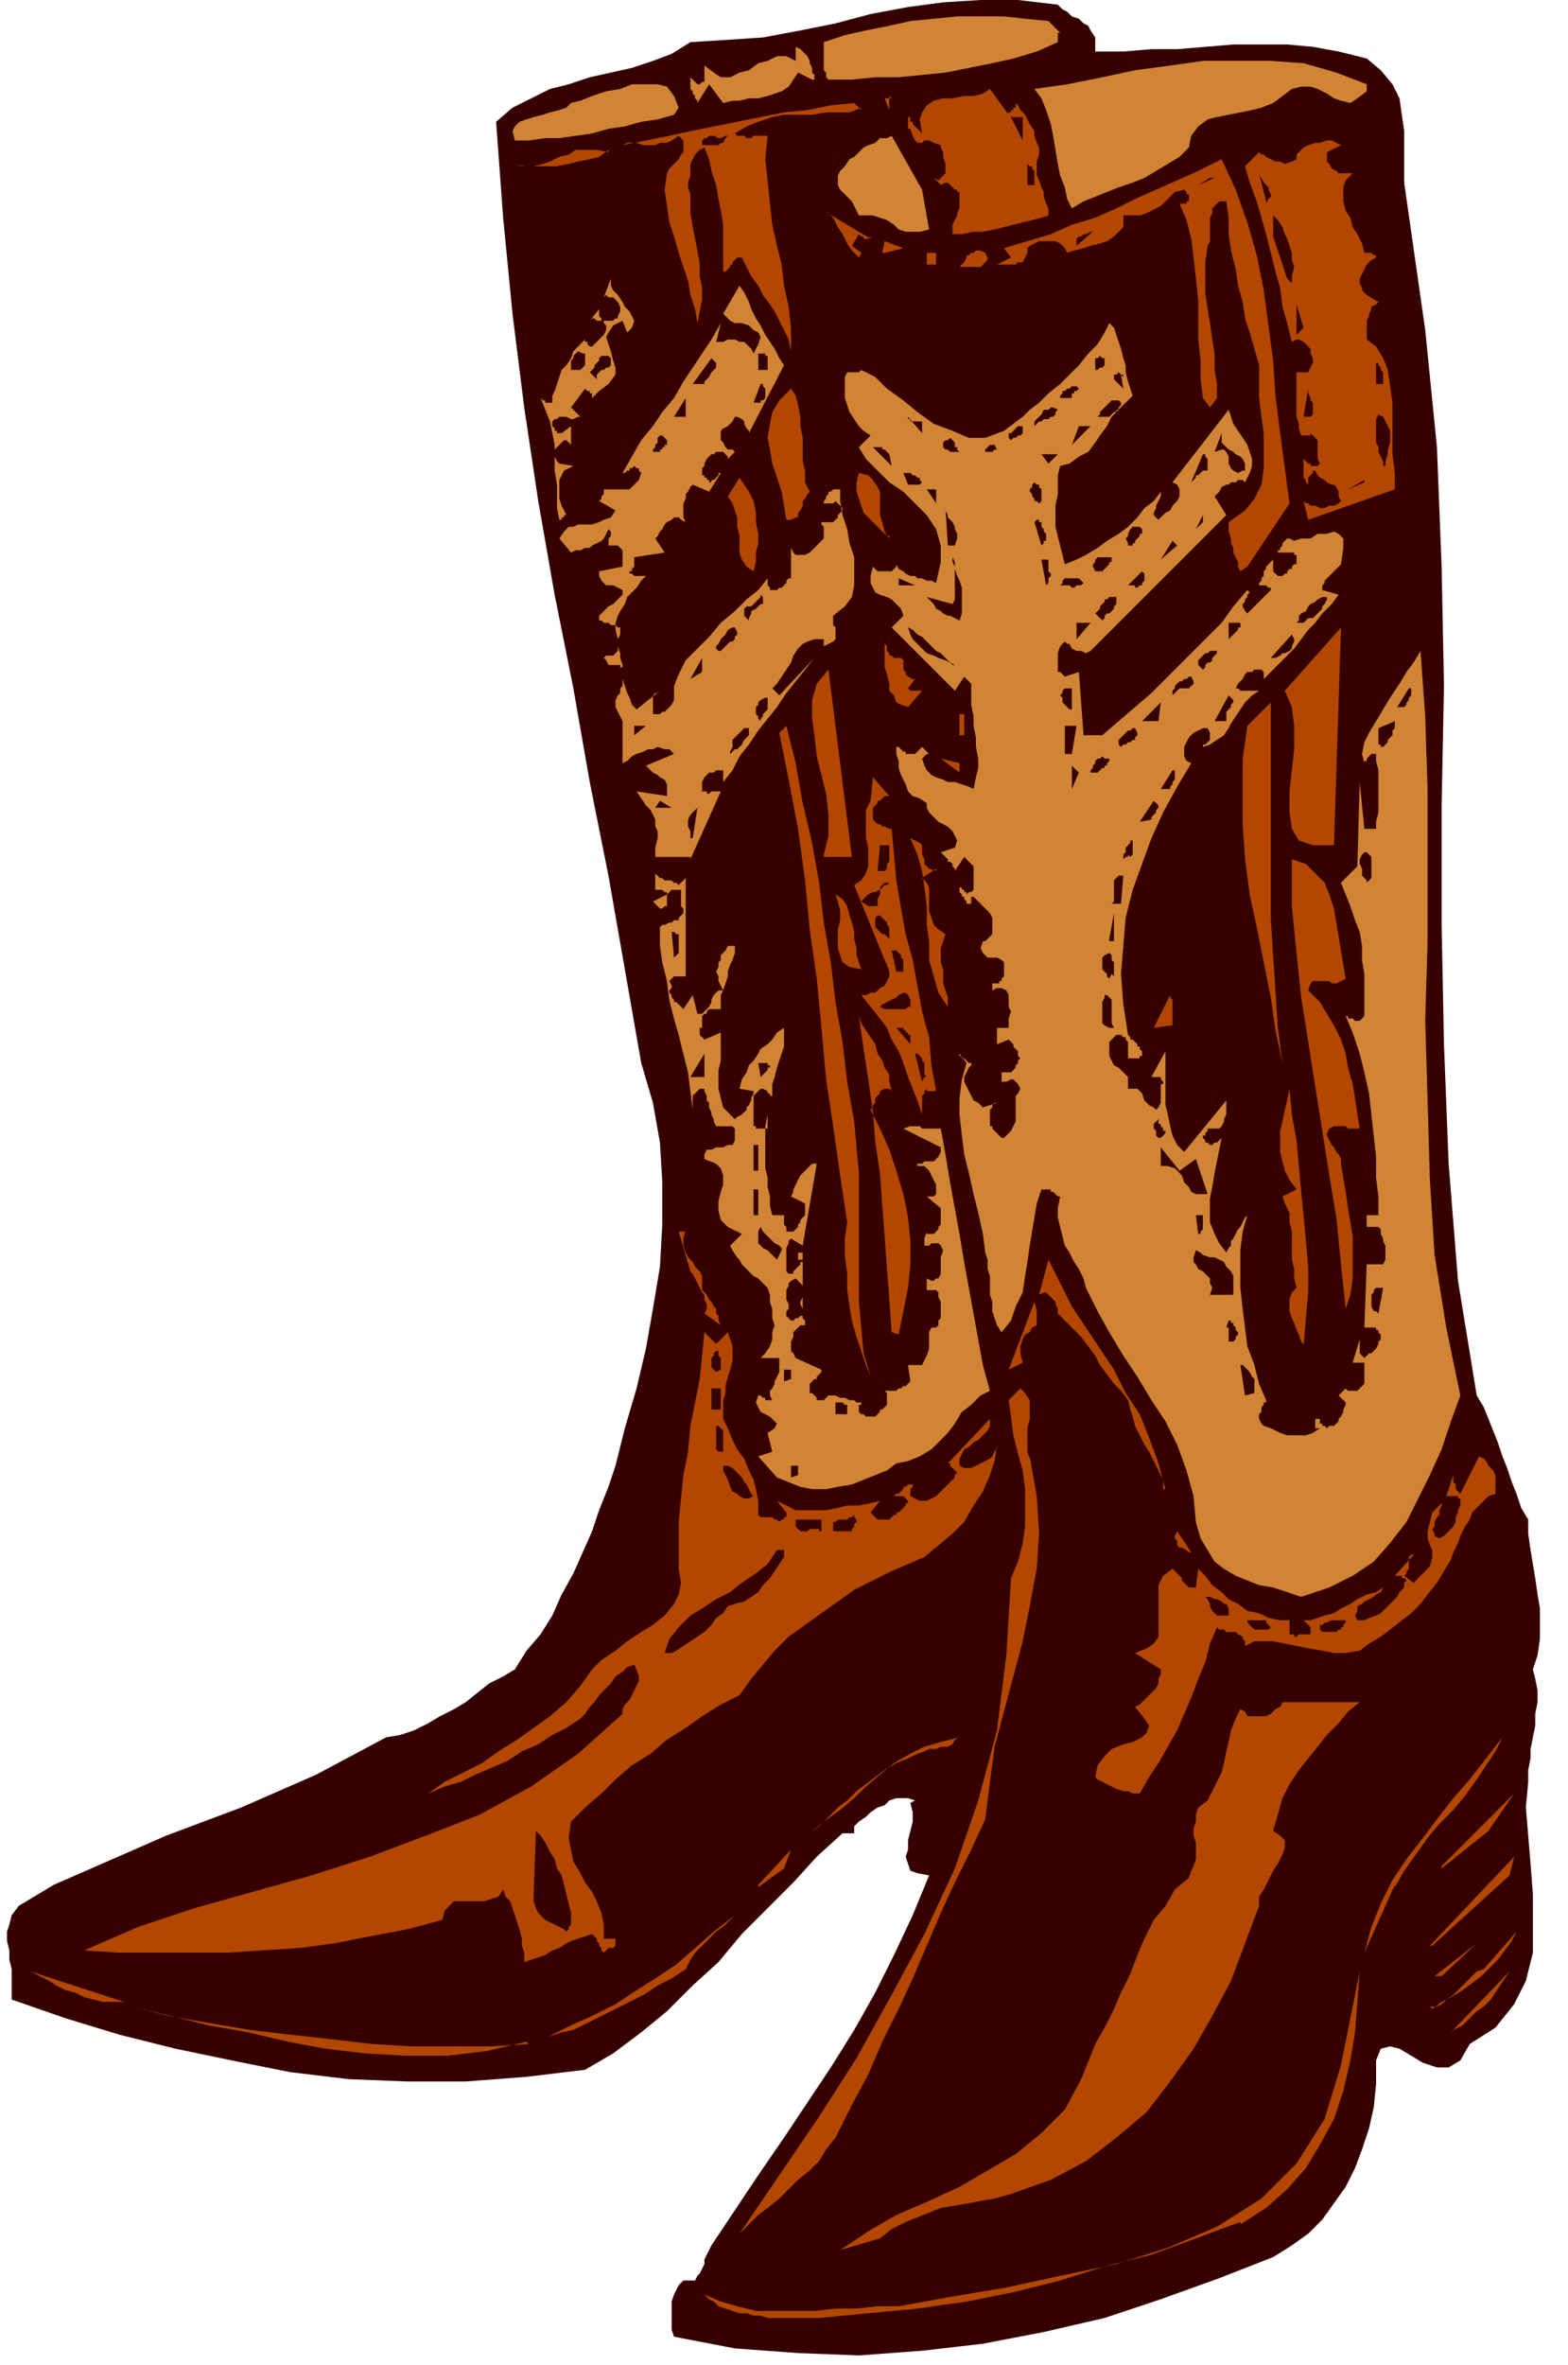 <svg xmlns="http://www.w3.org/2000/svg" width="89.333" height="134.667" fill-rule="evenodd" stroke-linecap="round" preserveAspectRatio="none" viewBox="0 0 670 1010"><style>.pen1{stroke:none}.brush2{fill:#360000}.brush3{fill:#d18434}.brush4{fill:#b34700}</style><path fill-rule="nonzero" d="M467 22h13l12-1h11l12-1 12-1h23l11 1 11 2 12 3 6 5 5 6 3 6 1 7 1 7v22l1 7 1 7 7 49 5 50 2 51 1 51-1 51v51l1 51 2 51 4 50 8 49 3 5 2 5 2 5 2 5 2 6 2 5 2 6 2 5 2 6 3 5v6l1 7 1 6 1 6 1 7 1 6v13l-1 7-2 6 1 4 1 5v5l-1 5v5l-1 5-1 5v4l-1 5v5l-1 11 1 12 1 12 1 13v25l-3 12-5 10-8 10-11 7-4 7-5 3h-5l-6-2-5-3-5-3-4-1-4 1-2 5v10l-1 10-2 9-3 9-3 8-4 8-5 7-5 7-6 6-7 5-8 5-23 9-25 9-24 8-26 6-26 5-26 3-27 2-26-1-27-2-26-5-1-3v-12l1-3 1-2 1-2 2-2h5l1-2 1-1 1-2 1-2v-2l1-2 1-2 1-2 10-15 10-15 11-16 10-15 10-15 10-16 9-16 8-16 8-17 7-17-5-1-3-1-1-3-1-3 1-3v-4l1-4 1-4v-4l-1-4 2-1-3-1h-5l-3 1-2 2-3 1-3 2-2 2-3 2-2 2v3h-5l-11 10-10 11-11 11-11 11-10 12-11 10-11 11-11 9-12 9-12 7-25 3-26 2h-25l-25-1-25-3-25-5-24-5-24-6-23-7-23-8v-13l-1-4v-4l-1-4v-4l1-3 1-4 3-4 15-9 16-7 16-7 16-7 16-6 16-6 16-7 16-7 15-8 15-8 6-1 6-2 6-3 5-3 6-3 5-3 5-4 5-4 6-3 5-3 5-8 6-7 5-8 4-9 5-9 4-9 4-9 3-9 4-10 3-9 4-16 5-17 4-17 3-17 3-18 1-18v-18l-1-17-3-17-5-17-7-40-7-40-8-40-7-40-8-40-7-40-6-40-5-40-4-41-3-41 7-6 8-4 8-4 8-2 9-3 9-2 9-2 9-3 8-3 8-5 16-1 15-1 16-3 15-3 15-4 16-3 15-2 16-1h16l17 2 2 2 2 1 2 2 3 1 2 2 2 1 1 2 2 3v6z" class="pen1 brush2"/><path fill-rule="nonzero" d="M452 14v4l-9 4-10 3-9 2-10 2-10 2-10 1-10 1h-10l-10 1h-10l-1-1v-2l-1-1V18l9-3 9-2 10-2 9-2 10-1 10-1h20l9 1 10 1 5 5zM347 34l-6-3-2 3-2 3-3 2-3 1-3 1-4 1h-4l-4 1h-3l-4 1-6-8-5 8v-1l-1-1v-1l-1-1v-1l-1-1v-5l3 3h1l1-1h1v-7l4 3 3 2h4l4-2 4-1 4-3 4-1 4-2h4l4 2v-6l2 1 1 1 1 1 1 1 1 2v1l1 2v2l1 1v2zm237 5-4 3-3 2-4-1-3-1-3-2-4-2-3-1h-4l-4 1-4 3-4 3-5 2-4 1-5 1-5 1-5 1-4 1-4 3-3 4-1 5-4 4-5 3-5 3-5 3-5 2-6 2-5 2-5 2-5 2-5 3-2-4-1-5-2-5-1-5-1-6-1-6-1-5-2-6-2-5-3-4 14-2 15-3 14-3 15-2 14-2h29l14 1 14 4 13 5v3zm-294 7-2 3-7 2-7 1-7 2-7 1-7 2-7 1-7 1h-6l-7 1h-6l-1-4 1-2 2-2 3-1 3-1 4-1 3-1 4-1 3-1 2-2 4-1 5-2 6-2 6-1 5-2h11l4 1 3 4 2 5z" class="pen1 brush3"/><path fill-rule="nonzero" d="m430 49 1-1h1v-1h1v-1h1v-2l1 1 1 2 2 2 1 2 1 2 2 3v2l1 3 1 2v3l-1 3v6l1 2 1 3 1 2v2l1 3 1 2v3l-3 1-4 1-4 1-4 1-4 1-4 1-5 1h-4l-5 1h-4v-4l1-2 1-2v-1l1-2v-7h-1v-1h-1l-1-1-1-1-1-1h-1l-2 1-3-3 2 1 1-1 1-1 1-1v-4l-1-3v-2l-1-2v-1l-3-1-2-1h-2l-1 1h-2l-1-1-1-2-1-3h-1v-5h1v2h1v1l1 1 1 1 1 1 1 1-1-6 1-3 2-3 3-2 4-1h4l5-1h4l4-1 3-2 8 11zm-50-8v6l-2-5h3zm-12 5-5 2h-10l-6 1h-12l-5 1-6 2-5 2-5 3 1 1h3l1 1h2l1-1h6l-1 10 1 9 1 10 1 9 2 9 2 8 1 9 2 9 1 9v10l-1-5-2-4-2-4-2-4-2-3-3-4-2-4-3-4-2-4-2-4h-2l-1 1-1 1v1h-1v1l-1 1-1 1h-1V96l-1-6-1-5-1-6-2-6-1-5-2-5-2 1-2 2-1 2-1 2v5l-1 3v2l1 3v8l1 6 1 5 1 5 1 6v5l1 5v5l-1 5-1 5-1-6-2-6-1-6-2-6-2-6-2-7-2-6-1-7-1-7 1-7 1-2 1-1 2-2 1-1 1-2 1-1v-5l-2-2-3 2-2 1h-3l-2 1h-5l-3-1h-4l-2 1 10-2 10-2 9-2 10-2 10-2 10-2 10-2 10-1 10-2 10-1 3 3z" class="pen1 brush4"/><path fill-rule="nonzero" d="m437 60-5-10h5v10zm-126-2-1 1-1 2h-1l-1 1h-7v-2l1-1h1l1-1h2l2 1h1l2-1h1z" class="pen1 brush2"/><path fill-rule="nonzero" d="m394 81 3 17-4 1h-6l-3-1-2-2-3-2-3-1-3-1h-6l-1-2-1-2-1-2-2-2-1-1-2-2-1-2v-4l1-2 2-2 2-3 2-1 2-2 2-2 2-1 3-1 2-2h3l2-1 13 23z" class="pen1 brush3"/><path fill-rule="nonzero" d="M567 64v5l1 1 1 2 2 1 1 1h6l-3 3-1 3v6l1 4 2 3 1 4 2 3 2 4 1 4h3l1 1h1v1l-2 1-1 1-1 1-1 2-1 2-1 2v2l1 2v1l2 2 5 3-1 1-2 1v1l-1 2v1l-1 2v8l4 3 3 5 2 5 1 7 1 7v22l1 8v7l-37 13-2-8 1 1h1l1 1h2l2 1h2l2-1h2l2-1 1-1-1-2v-2l-1-2-1-1h-1l-2-1-1-1-2-1-1-1-1-2h-1v1l-1 1-1 1v3l-1-1v-1l-1-1v-8l1 1 1 1h1v1h3l1-1-1-2v-8l-1-1-1-1-1-1v1h-4l-1-3v-2l-1-3v-19h5l1-2 1-2v-2l-1-2v-2l-2-2-1-1-2-1h-1l-2 1-2-8-2-7-1-8-2-7-2-8-2-8-2-7-2-7-3-8-2-7 6-6 1 1h1l1 1 2 1 2 1h2l2 1 3-1 2-1v-2l1-1 2-2 2-1 3-1h2l3-1h2l2 1 2 1-6 3zm-307 0-4 3-4 1-5 1-4 1-5 1h-15l-3-1 4 1h4l4-1 3-1 4-2 4-1 3-2h9l5 1zm262 4 6 13 5 14 4 14 3 15 2 15 2 15 1 15 2 16 2 15 2 15-2 3-2 3-2 3-2 3-2 3-2 3-2 3-2 3-2 3-3 2-1-2v-2l-1-2-1-2v-2l-1-2v-2l-1-3v-4l7-5 4-5 3-6 1-7v-15l-1-7-1-8v-14l-2-7-2-7-2-6-1-7-2-7-1-7-2-8-1-7v-7l-1-7h-3l-1 1-2 2v2l-1 2v10l-1 2-1 7v13l1 7 1 6 1 7 1 6v7l1 6v6l-3 4-3-4-1-8v-8l-1-9v-17l-1-9-1-9-1-8-2-8-3-7h3v-1h1v-3h-1v-1l-1-1-4 1-2 2-2 2-2 2-2 1-2 1-2 1-3 1h-7v5l-2 2-2 2-3 2-3 1-4 1-3 1-4 1-3 1-1-2-1-1-1-1-2-1h-7l-2 1-2 1-1 1v2l-1 2-1 2h-2l-1 1h-8l-2 1 8-4-3-4 10-3 10-3 9-4 10-3 9-4 8-4 9-4 9-4 9-4 10-5z" class="pen1 brush4"/><path fill-rule="nonzero" d="M442 79h-3v-9l1 1h1v1l1 1v6zm99 7-3-12v1l1 1 1 2 1 1 1 1v1l1 2v1l-1 1-1 2zm-29-7 5-3h2l-7 3z" class="pen1 brush2"/><path fill-rule="nonzero" d="m372 101-1 1h-2v-1h-1l-1-1-3 5 4 3-1 2-2-2-1-1-2-3-1-2-1-2-2-3-1-2-1-2-2-2-2-1 20 12z" class="pen1 brush4"/><path fill-rule="nonzero" d="m552 121-2-2-1-3-1-3-1-3-1-3-1-3-1-3v-9l2 2 2 3 1 3 1 2 1 3 1 3v3l1 3-1 4v3zm-92-16v-3l1-1h1l1-1h1l2-1h1l1-1-8 7z" class="pen1 brush2"/><path fill-rule="nonzero" d="m377 108 1-5 8 3-8 2zm23 5h-4v-5h4v5zm21-5 1 2v1l-1 1-1 1-1 1h-9l1-1 1-1 1-2v-1h1l1-1h1l1-1h2l2 1z" class="pen1 brush4"/><path fill-rule="nonzero" d="m268 142-2-5-4 2-2 3-1 2 1 3 1 3 1 4 1 3v3l-3 4-4 3-3 3v-2h-1v-1h-1l-1-1-6 8 4 4h-1l-2 1h-1l-2-1h-3l-1 1h-1l-1 1v2l1 1v1h1v1h2l4-3v8l-2-2h-1l-1 1-1 1-1 1-1 1v3l1 2 1 1 6 1-2 1-2 1-1 2-1 2v8l1 3 1 2 1 2h-1v1h-1v1h-1l-1-5v-10l-1-6v-11l-1-5-1-5-2-5-2-5 1 1h1v1h3v-3l1-2 1-3 1-3 1-3 2-2 2-3 1-3 3-3 2-2v1h1v1l1 1h1l1-1 1-1 1-1 1-1 1-1 1-2v-2l-1-1v-1h-3l-1-1h-1l-1 1 4-5v3l1 1v1h5l1-1h1v-1l1-2v-2l-1-2-1-1-1-1h-2l-1-1-1 1 3-8v3l1 2 2 2 2 3 1 2 2 2 1 2 1 2-1 3-2 2zm67 14-15 29v-1l-1-1-1-2v-1l-1-1-2-1h-1l-1 2-2 2-2 1-1 1v4l1 1 1 2 1 1h2l1 1-3 3v-1l-1-1-1-1h-3l-1 1h-1l-1 1-1 1-1 2v1l-1 1v3h1v1h1v1h1v1h1v-1h1l1-1 1-1v-1h1l-5 8-7-3-1 1-1 2-1 1v2l-1 2v6l1 2-2-1-1-1h-2l-1 1-2 1-1 1-1 2-1 1-1 2-1 1 4 6-13 2v4l-1 1v1h-1v1h1l1 1h5l-2 2-2 3-2 2-2 2-1 3-2 3-1 2-1 3v3l1 4 1-2v-3h-1l-1-1h-2l-1-1h-2l-1-1h-1v-2l1-1 2-2 1-1 2-1 1-1 1-1 1-1 1-1v-2l-2-1-2-1h-3l-1-1-1-1-1-2v-2l10-2v-7l-1-1-1-1h-4v-3l1-1v-2l-1-1-1 2-1 2-1 1-2 1-2 1-1 1h-2l-2 1h-2l-2 1-5-6 2-3 2-2h2l2-1h6l3-1 2-1 3-1 2-3-7-4 1-1v-1l1-1v-2h11l1-1 1-1 2-2 1-3-1-1v-1h-1l-1-1-1 1h-1v1h-1l-1 1h-1l4-7 4-7 5-6 4-6 5-6 4-7 4-6 4-6 4-6 4-7-2 8h3l2-1h3l2 1h2l1 1 2 2 1 2 2-4 1-3-1-2-2-1-2-2-3-1h-3l-2-1-2-2-1-1 7-12 2 3 2 4 1 3 2 4 2 3 2 4 2 3 2 3 2 4 2 3z" class="pen1 brush3"/><path fill-rule="nonzero" d="M554 143v-13l3 10-3 3z" class="pen1 brush2"/><path fill-rule="nonzero" d="m484 169-3 3-3 3-3 3-2 4-3 4-2 3-3 4-4 2-4 3-4 1-1 4v8l-1 5v9l1 4 1 4 1 4 1 4 5-2 4-2 5-3 4-3 5-3 4-3 4-4 3-4 4-3 3-4v-1 3l-1 2-1 2v1l-1 2v1l2 2 1-1 2-2 2-1 1-2 2-2 1-2v-3l-1-2-2-1 24-31 1 3 1 3 2 3 2 3 2 3 1 3 1 3v3l-1 3-2 4-1-1h-2l-1 1h-2l-1 1h-1l-2 1-1 2-1 1-1 1 5 8-58 58-2 1-2-1h-2l-2-1-1-2h-1l-1-1-1 1-1 1-1 3v8h1l1 1 1 1 6-2 2 27h8l7-6 7-6 7-6 6-6 6-6 6-6 6-6 6-6 5-7 6-7 1 1-1 1v1l-1 1v1l-1 1v1l1 2 1 1 10-10v-1h-1l-1-1h-3v-1l1-1v-1l1-1v-2l1-1v-1l1-1 1-1 1-1v5l1 1 1 1h2l1-1h1v-1l1-1h1v-1l1-1h1v-4h-1v-1h-7v-1h1v-1l1-1v-1l1-1 1-1h1l2 1 3-1h4l3-2h4l3-1 2 1 2 2v4l-1 7-1 1-1 1-1 1-1 1-1 1-1 1-1 1v1l-1 1v2l7 2-3 4-4 4-3 4-3 3-3 4-3 4-3 3-3 3-4 4-3 3v-3l-1-1h-3l-1 1h-2l-1 1-1 2-1 1-1 1-1 2h1l1 1h8l-3 2-3 3-2 3-2 3-2 3-1 2-2 3-3 2-3 2-3 1v-1h1l1-1 1-1v-3l-1-2h-2l-2 1-2 1-2 2-1 2-1 2v4l1 2 2 1-6 10-6 11-5 11-4 11-4 11-3 12-1 12-1 12 1 13 2 13 1 1v1h1l1 1 1 1v1h1v1l1 1v2h-1v1h-5v-7l-1-1v-1h-1l-1-1h-2l-1 1-1 1-1 1v6l1 2 1 2 2 1 1 1 2 2 1 1v5h4l2 2 1 3 2 2 2 1 1 1 1-1 1-2v-8h1v-1l-1-1v-1h-4l6-11v23l1 4 1 5 1 4 2 4 3 3 18-22v6l-1 2v1l-1 2-1 1h-5v1l-1 1v1h-1v1l1 1v1h1l1 1h1l1-1h1l1-1 1-1-1 5-1 5-1 5-1 6-1 5v10l2 5 2 4 3 4 1-2 1-1v-2l1-1 1-2 1-2 1-1 1-2 1-2 1-1-2 7-1 8v16l1 9 1 8 1 8 3 8 2 8 3 7v1h-1v1l-1 1v2l-1 1v2l1 2 1 1 3 1 2 1 2 1 3 1h8l3-1 3-2h-2v-4h2v2h1v1h1l1 1 1-1h2l1-1 1-1v-1l1-1 1-2v-1l1-2v-1l-3-3 3-3 1 1h4l1-1 1-1 1-1v-9h-5l3-10v6l1 1 1 1 1-1 1-1h1l1-1 1-1 1-2v-1l1-1v-2l-1-1v-1h-1v-1h-5l1-27h7l1-2v-6l-1-2v-1l-1-2v-2l-1-1h-5v-5h5v-8l-1-8v-9l-1-9-1-9-1-9-2-9-2-8-3-9-3-7h1v1h2l1 1h2l1-1 1-1v-18l-1-6v-6l-1-6-2-5-2-6-2-5-2-5 7-7 1-36 2 20h5v-3l1-4v-18l-1-4v-3h-2l-1 1-1 1v1h-1v1l-1-4 1-5 2-4 3-5 3-5 3-5 4-6 3-5 3-4 3-5 2 28 1 31v65l-1 34 1 34 1 34 2 32 5 31 6 29-4 11-4 12-5 11-5 10-5 10-7 9-7 8-9 6-10 5-12 4-6-2-6-2-6-1-5-2-5-2-5-3-4-3-3-5-3-5-2-7-1-11-3-11-4-11-5-10-6-9-6-10-6-9-6-10-5-9-5-10-1-4-2-4-2-3-2-4-2-3-1-4-1-4-1-4v-4l1-5h-1l-1-1-1-1h-1v-1h-4l-2 6-1 6-1 6-1 6-1 7-1 6-1 7-3 6-2 6-4 5-2-3-1-3-1-3v-4l-1-3v-8l-1-3v-4l-1-3-1-8-2-9-2-8-2-9-2-8-1-8-1-9v-7l1-8 2-7-3-4v1h1v1h1l1 1 1 1h1v1l-1 1-1 2-1 2v2l1 2 1 2 1 2 1 2 2 1 2 2 6-2h-1l-1 1v1l-1 1v7h1v1l1 1 1 1 1 1 1 1h1l1-1 1-1 1-1 1-2 1-2v-11l1-1 1-2-1-2-1-1-1-1h-1l-2 1h-2v-4h4l1-1 1-1v-1l1-1v-1l1-1-1-1v-2l-1-1-1-1v-1l-1-1-1-1-5 2v-7h5v-4l1-3-1-2v-5l-1-2-2-1h-2l-2 1v-3h3v-1h1v-1l1-1v-6l-1-1-2-1h-4l-1-1-1-1-1-2 1-3h1l1-1 1-1 1-1v-7l-1-2-7-7h-1v3h-2v-1l-1-1v-1h-1v-1l-1-1v-4 2h1v1h1v1h1v1l1-1h1l1-1v-10l-4-4-4 6v-1l-1-1v-1l-1-1h-1v-1l-1-1-1-1-1-1 6-2 1-3-1-2-1-2-2-2-2-1-2-1-2-2-2-2-1-2v-2l-3-2-3-1-2-2-1-3-1-2-1-2-1-3v-3l-1-3v-3h1l1 1 1 1h1v1h4l3-3 3 3h-1l-1 1-1 1 1 3 1 2 2 2 2 1 3 1 2 1h3l3 1 3 1 2 1 1-5 1-4v-4l-1-5v-4l-1-5v-4l-1-5v-9l-3-3-4 6-27-27 5-5-1-3-2-2-2-2-2-1-3-1-2-1-1-2-1-2v-3l1-4 1 1 1 1h6l1-1 1-1v-1l1 2 2 1 1 1 2 1h2l1 1h2l2 1h2l2 1 2-9v-7l-2-7-4-6-5-5-5-5-6-4-5-5-5-5-3-5 5-5-3-2-2-2-2-3-2-3-1-3-1-3v-9l1-2h5l1-1 6 3 5 5 7 5 6 5 7 5 8 3 7 3h7l8-3 8-6 3-3 4-3 4-4 5-4 4-4 4-4 4-5 4-4 3-5 2-4 2 2 1 3 1 3 1 3 1 4 1 3v3l1 4 1 3 1 3z" class="pen1 brush3"/><path fill-rule="nonzero" d="M250 151v5l-1 1-1 1h-4v-4l1-1v-1l1-1 1-1 2 1h1zm11 2v3l-1 1h-1l-1 1h-1l-1 1-1 1v2l-3-3 1-1 1-1v-1l1-1 1-1v-1l1-1h3l1 1zm67 0v5h-4v-7h3v1h1v1zm-27 11h-5l8-11 1 1 1 1v2l-1 1-1 1-1 2-1 1-1 1v1zm171-11v3l-1 1h-1l-1 1h-1v1-6h1l1-1 1 1h1zm119 11h-3v-10 1h1v1l1 1v1l1 1v5zm-112-4 1 6-4-4v-2h1l1-1 1 1h1v1zm-152 9v1l-1 1h-1v1h-3l3-8h1v1l1 1v4zm45-5 9 10-9-10z" class="pen1 brush2"/><path fill-rule="nonzero" d="m346 210-1 1-1 2-1 1v2l-1 2-1 1v2h-1l-2 1h-2l-1-6-1-6-2-6-2-6-1-6-1-5 1-6 1-5 3-5 5-5 2 3 1 4 1 5v4l1 5v10l1 4v5l2 4z" class="pen1 brush4"/><path fill-rule="nonzero" d="M460 166h1l-1 1h-1v1h-1v2h-5v-1l1-1v-1h1l1-1h1l1-1h2l1 1zm100 12h-3l2-12v2l1 2v1l1 1v5l-1 1zm-272 0 5-8v8h-5zm191-6v1l-1 1v1h-1v1h-1l-1 1-1 1h-5l1-1v-1l1-1 1-1 1-1 1-1 1-1h3l1 1zm-27 3-1 1v1l-1 1h-1l-1 1h-2l-1 1h-1l-1 1-1 1v-2l1-1 1-1 1-1 1-2h2l1-1h1l2 1zm139 24v-2l-1-2-1-2v-2l-1-2v-10l1-2 2 1 1 2 1 2 1 2v5l-1 3v2l-1 3v2zm-197-19v5l-6-7v1h1v1h5zm43 1v4l-1 1h-1l-1 1h-1l-1 1-1-1v-2h1l1-1 1-1 1-1h2zm21 9 3-8h5l-8 8zm73 11-2 1-2-1-1-1-1-2v-3l-1-2-1-1h-1l-3 1 3-8v4l1 1 2 2 2 1 1 1 2 1 1 1 1 2v3zm-246-13v2h-1v1h-1v1h-1v1h-3v-1l1-1v-1l1-1v-2l1-1h1l1 1 1 1zm125 5h-4l-1-1h-1l-1-1v-2l1-1h1l1-1 1 1 1 1v2h1v1l1 1zm15-3 1 2h-1l-1 1h-4 1v-1l1-1 1-1h2l1 1zm-45 4 1 5-8-8h4v1h1l1 1 1 1h1zm68 4-3-4h7l-4 4zm68 3h-2l-1 1-1 1h-1v1l-1 1-1 1 5-12h1v1l1 1v5z" class="pen1 brush2"/><path fill-rule="nonzero" d="m380 229-2-1-3-3-2-2-2-2-2-2-1-3-1-3-1-3v-4l1-4 4 1 2 2 2 3 1 2v10l1 3 1 4 2 3z" class="pen1 brush4"/><path fill-rule="nonzero" d="M394 205v1l-1 1h-5l-2-5h3l1 1h1l1 1h1v1l1 1z" class="pen1 brush2"/><path fill-rule="nonzero" d="m322 244-3-2-2-3-1-3v-7l-1-4v-4l-1-3-1-3-2-3 5-8 2 3 2 3 2 4 1 5v4l1 5v4l-1 4v4l-1 4z" class="pen1 brush4"/><path fill-rule="nonzero" d="m445 214-1 1-1-1h-1v-1l-1-1v-1l-1-1v-1l1-1v-1l1-1 1 1h1v1l1 1v5zm138-9-7 4 7-3z" class="pen1 brush2"/><path fill-rule="nonzero" d="M359 209v5l1 6 2 6 1 6 2 6v12l-1 5-3 4-5 4v4l1 1v5l-1 1-2 1-2 1v-3h-4l-3 1-2 1-2 2-2 3-1 3-2 3-2 3-2 3-2 2 3 3 15-16-4 5-4 5-4 5-4 6-4 5-4 5-4 6-4 5-3 6-4 5v-5h-3l-1 1h-2l-1 1-1 1-1 2v4h2v1h1l1-1h4l-13 29v-1h-15v-4l1-4v-3l-1-2v-3l-1-2-1-2-2-2-2-3-2-3 13 2v-5l-1-2-2-1-1-1-2-1-1-1-1-1-1-1 12-5-2-2h-2l-3-1-2 1h-2l-2 1-3 1-2 1-2 2-2 1v-18l-1-2-1-2-1-2v-3l1-2 1-1v-2l1-1v-8h-1v-1h-5l-1-2-1-1 1-1h3l1-1 1-1v-2l1 3v2l1 3v6l1 3 1 3 1 2 1 3 2 2 10-8-1 1h-1l-1 1v8h3l1-1h1l1-1 1-1 1-1 1-2v-6l2-5 3-6 5-5 5-5 5-6 6-5 5-5 5-4 4-5v3l1 1v1h3l1-1h1l1-1 1-1v-1l1-1h1v-13l1 2 1 1h4l2-1 2-2 1-1 1-1 1-1 1-1v-5l-1-1v-1h5l1-1 1-1v-1l1-1 1-1v-1l-3-3-1 1h-4v-1l1-1v-1l1-1v-1h1l1-1h3z" class="pen1 brush3"/><path fill-rule="nonzero" d="M400 210v5l-4-6h4v1zm7 23h-2l-1-16v1l1 2v1l1 1 1 1 1 2v1l1 2v2l-1 3zm104-7 3-6v3l-3 3zm-64 2v3h-1v1l-1 1-3-10 1-1h1v1h1v2l1 1v1l1 1zm41-2v2h-1v1l-1 1-1 1v1h-1v1h-2v-1l-1-2 1-1v-1l1-2 1-1h3l1 1zm8 13 5-8 2 2-7 6zm-86 26-2-1-2-1h-1l-2-1-1-1-2-1-1-2-1-1-1-1-1-1 11 3 1-2v-14l-1-2v-2l1 2v3l1 3 1 2 1 3v11l-1 3zm65-27v2h-1v1l-1 1-1 1-1 1h-3l-1-2v-1l1-1v-1l1-1h7zm-27 1v5l1 1v1l-1 1v2l-1 1-2-11h3zm40 10v1h-1l-1 1h-1v-1h-3l6-6 1 1v3l-1 1zm-104 1v-3l7 3h-7zm79-1-1 1h-2l-1 1h-1l-1-1h-4l1-1v-1l1-1h6l1 1 1 1zm-143 16-2-2v-3l1-1h2l1-1 1-1 1-1 1-1v-1l1 1v3h-1l-1 1-1 1-2 1v1l-1 2v1zm157-10v3l-1 1v1l-1 1-1 1h-1l-1 1v1l-1 1-3-3 1-1 1-1v-1l1-1 1-1v-1h1l1-1h3zm90 0v1l-1 2-1 1v1l-2 2-1 1-1 1h-2l-1 1-1 1h-3l1-1v-2l1-1 2-1 1-2 1-1 2-1 1-1 2-1h2zm-107 18v-7h6l-6 7zm70-7v2h-1v1l-1 1-1 1-1 1-1 1v-7h5zm-216 2 1 2v1l-1 1v1l-1 1h-1l-1 1-1 1-1 1-1 1h-1l-1-1v-1l1-1 1-2 1-1 1-1 1-2 2-1h1zm93 16-1-1-2-1-3-1-2-1-3-1-2-2-2-2-2-2-1-2-1-3 2 1 2 2 2 1 2 2 2 2 2 2 2 1 2 2 2 2 2 1z" class="pen1 brush2"/><path fill-rule="nonzero" d="M570 361h-9l-6-2-3-5-1-7v-9l1-9 1-9v-10l-1-8-3-7 24-27-3 93z" class="pen1 brush4"/><path fill-rule="nonzero" d="M544 281h-1l9-10 1 2v1l-1 2v1l-1 1-2 1h-1l-1 1-2 1h-1z" class="pen1 brush2"/><path fill-rule="nonzero" d="m385 281 1 1v4l1 1v1l1 1 2 1h1l-3 4 1 1h5l-6 7-3-1-2-1-1-3-2-2v-3l-1-4-1-3v-11 1l1 1v2l1 1v1h1l1 1h4z" class="pen1 brush4"/><path fill-rule="nonzero" d="M520 278v1l-1 1-1 1v1l-1 1h-1l-1 1v1l-1 1-2-2v-2l1-1 1-1 1-1h1l1-1h3zm-225 12 5-9v6l-5 3z" class="pen1 brush2"/><path fill-rule="nonzero" d="m352 365 2-8v-9l-1-9-2-8-2-8-1-9-1-7v-8l2-7 5-6 10 80h-12z" class="pen1 brush4"/><path fill-rule="nonzero" d="m509 289 1 2v1l-1 1-1 1h-4l-1 1-1 1-1 1v-2l1-1v-1l1-1 1-1h1l1-1h1l1-1h1zm-51 14h-1l-1-1-1-1-1-1v-2l-1-1 1-1v-1l1-1h3v9zm142-1h-3l5-8h1v3l-1 1v1l-1 1v1l-1 1zm-76 6h-5l6-11 1 1 1 1v1l-1 1v1l-1 1-1 1v4zm-199 0-1-1v-1l-1-1v-3l1-1v-1l1-1 2-1h1v5l-1 1-1 1v1l-1 1v1zm163 0 8-8-1 8h-7z" class="pen1 brush2"/><path fill-rule="nonzero" d="m548 454-3-14-2-14-3-15-3-15-3-14-2-15-1-15v-28l2-14 10-10v92l1 16 1 15 1 16 2 15zM410 305h2v9h-2v-9z" class="pen1 brush4"/><path fill-rule="nonzero" d="M591 319h-1v-1h-1v-7l7-3v3l-1 1v2l-1 1-1 1v1l-1 1-1 1zm-320-5v-4h5l-5 4z" class="pen1 brush2"/><path fill-rule="nonzero" d="m365 479 1 11 1 11v55l1 11 1 11 3 10-2-5-2-6-2-6-2-7-1-6-1-7v-7l-1-8v-7l1-7-3-20-3-21-3-20-2-22-2-21-3-21-2-21-3-22-4-21-4-20 3-3 4 16 3 17 4 17 3 17 2 17 3 17 2 17 3 17 2 17 3 17z" class="pen1 brush4"/><path fill-rule="nonzero" d="M458 322h-3v-12h5l-2 12zm-138-11v3l-1 1-1 1-1 2-1 1-1 1h-1l-1 1-1 1v-1l1-2v-3l1-1 1-1 1-1 1-1 1-1h2zm165 0 1 2v1l-1 1v1h-1l-1 1h-1l-1 1h-1l-1 1-1-1v-2l1-1 1-1 1-1 1-1h1l1-1h1z" class="pen1 brush2"/><path fill-rule="nonzero" d="m410 330-8-6 8 2v4z" class="pen1 brush4"/><path fill-rule="nonzero" d="M474 324v1l-1 1v1h-1v1h-1l-1 1-1 1h-3v-1l1-1v-1l1-1v-1l1-1h1l1-1 1 1h2zm-16 13v-10l3 3-3 7zm42 0h-4l5-8h1v4l-1 1v1l-1 1v1z" class="pen1 brush2"/><path fill-rule="nonzero" d="M380 340h-2l-1 1-1 1h-1v1l-1 1-1 1v5l1 1 1 1h1l1 1h1l2 1h1l1 11 1 11 2 12 2 11 3 11 2 11 2 11 3 11 1 12 2 11h-4v-1l-1 1v1l-1 1v8l-2-6-2-5-2-5-2-6-2-5-3-5-2-5-3-4-4-5-4-5h2l2-1h2l2-2 2-1 1-2 1-2v-2l-1-3-1-2-13-32 3-2 2-3 1-3v-8l-1-4v-12l2-4 1-10 7 8z" class="pen1 brush4"/><path fill-rule="nonzero" d="m280 345 2-3 5 3h-7zm212 5-5 1 6-9 1 1 1 1v1l-1 1v1l-1 1-1 1v2zm-197 8v-3l-1-2v-3l1-2 1-1 1-1 1-1-2 13z" class="pen1 brush2"/><path fill-rule="nonzero" d="m400 371-6 4 2 2 1 2v10l1 3 1 3 2 2 3 2-1 3-1 3v6l1 3v6l1 3 1 3v4l-4-6-2-7-2-7v-8l-1-7v-8l-1-8-1-7-2-7-3-7 2 1 2 1 1 1v4l1 2v2l1 1 1 1 3 1z" class="pen1 brush4"/><path fill-rule="nonzero" d="m484 365-1 1-1-1v1h-1l-1 1v-2l1-1v-2l1-1 1-1v-1h1v7zm-104-4v7l-1 1v2l-1 1h-3l1-11h4zm206 14-2 2v-1l-1-1-1-1v-3l-1-2v-2l1-2 1-1h1l1 1 1 1v9z" class="pen1 brush2"/><path fill-rule="nonzero" d="m575 418-2 1-2 1h-2l-1-1h-7l-1 1-1 3 5 5 3 5 3 5 3 6 2 6 1 6 2 7 1 6 1 7 1 6h-5l-1-1h-5l-2 1-1 2v1l1 2 1 2 1 1 1 2 1 1 1 2v2l1 6 1 6 1 7 1 6 1 6v18l-1 7-2 6-2-19-2-20-3-18-3-19-3-19-3-19-3-19-2-19-2-20v-20l6 2 4 4 4 4 2 5 2 6 1 6 1 6 1 6 1 6 1 6z" class="pen1 brush4"/><path fill-rule="nonzero" d="m290 378 3-3v42h-5l-1 1-1 1 1 2v1l-1 1v1l1 1v1l1 1v1h1l1 1 1 1 1 1 4-6 2 8h2l1-1 1-1 1-1 1-2v-1l1-2 1-1 1-1h2l-1-2-1-2v-2l-1-2 1-2v-2l1-1v-2l2-2 1-2h3v3l-1 3-1 2-1 3v2l-1 3-1 3-1 2v6h-5l-1 1v1h-1l-1 1v5h-1v3l1 1 1 1 7-3v12l-1 4v8l1 4 1 4 2 2 3 3 1-1 2-1 1-1 1-1v-1l1-1 1-2v-1l1-2v-1l-6-1 1-4 2-3 1-3 2-2 2-3 1-2 3-2 2-2 2-3 3-2v8l-1 3-1 3-1 3-1 4-1 3v7-2h-1v-1h-1v-1l-2-1h-1l-1 1-1 1-1 1v13h1v1h5v-6l-1 5v18l1 4v4l1 4v4l1 4h5v-1 5l1 1v2h3l2-2v-1l1-1v-1l1-1 1-1v-5l-6-3 1-2v-1l1-2 1-2 1-2 1-1 2-2 1-1 1-1h2l-6 35-5-3-1 1v1l-1 2v10l1 1h2v-1l1-1 1-1 1-1v-1h1v-1h-2v-3h2v24l-1-2v-1l1-2v-5l-1-1-1-1-1-1-2 1-1 1v1l-1 2v4l1 2v2l-1 1v2l1 1 1 1h1l1-1h1l1-1h1v1l1 1v2h-2l-1 1-1 1-1 1v2l-1 2v4l1 1 1 2 11 5v1l-1 1-1 1v1h-1l-1 1-1 1v4h1l1 1 1 1v1h3l1-1 1-1h3l2 1h2l2 1h2l1 1h2v1h-1v3l1 1h1l1 1h4l1-1 1-1v-1h1l1-1 1-1v-5l-1-1h5l1-1h1l1-1h1l1-1 1-1-1-7h6l1-2 1-2 1-3v-7l1-2h2l1-1v-2l1-1v-7l-1-2v-2l-1-1h-4v-5l2 1h1l1-1h1l1-2v-7l1-3-1-2-1-1h-3l-1 1h-2v-3l1-3v1h3l1-1 1-1v-1l1-1v-7l-6-5h3l1-1v-4l-1-2-1-2-1-2-1-1-1-1h-3v-1h2l1-1h4l1-1 1-1 1-2v-2l-16-8 3-1h4l1 1h8l2 11 2 12 2 11 2 11 2 12 2 11 2 11 2 11 2 11 3 11-4 2-4 4-4 3-3 5-3 4-4 4-3 3-5 3-5 2-5 1-4 3-5 2-5 2-5 2-6 1-5 1h-6l-5-1-5-2-5-2-8-9 6-2-2-8 3-2 1-2-1-1-1-1-1-1-2-1-2-1-1-2-1-2 1-3h1l1 1h1v1h3l-1-2v-2l1-1 1-2v-1l1-2 1-2v-6h-8l2-2 2-3 1-3v-3l1-3-1-3v-4l-1-3v-3l-1-3-2-2-2-2-2-1-2-2-1-1-2-2-1-2-1-1-2-3-1-2 5-5-6-3-3-3-1-4v-4l1-4 1-3v-4l-1-3-2-2-5-2v-2l1-2h2l2-1h3l2-1h2l1-2v-5l-1-1h-7l-1-2v-1l-1-2v-1l-1-2v-2l-1-1v-2l-1-2v-1h-2l-1 1-1 1-1 1v6l-1-8-1-8-2-8-2-8-2-7-2-8-1-8-2-8-1-7v-8l1-1h1l2-1h1l1-1h2v-1l1-1 1-1v-2l-1-1v-7h-4l-1 1-1 1v5h-1l-1 1h-1l-3-3 6-3v-1h-1l-1-1h-3v-8 1l1 1 1 1h1l1 1h3l1 1h1l1 1z" class="pen1 brush3"/><path fill-rule="nonzero" d="m475 386 1-1v-9l1-1 1-1h2l-1 12h-3zm-95-9h-2l-2 2v3l-1 2v3h-4l-3-2 1-1 1-1 1-1 2-1h1l2-1 1-1 1-1h1l1-1z" class="pen1 brush2"/><path fill-rule="nonzero" d="m368 414-5-1-3-2-1-3-1-3v-8l1-4v-4l-1-4-1-3 3 2 2 3 1 4 1 3 1 4v3l1 4v3l1 3 1 3z" class="pen1 brush4"/><path fill-rule="nonzero" d="m474 401 2-11v12h-2zm-94 0-1-1-1-1h-1l-1-1-1-1-1-1v-4l1-1h1l1 1 1 1 1 1v1l1 1v5zm-90 6-2 2-1-11h1l1 1h1v8zm95 8h-2l-2-9h2l1 1 1 1v1l1 1v5zm90 1-1 2-1-1v-1l-1-1-1-1v-5l1-1 2-1 1 1v2l1 1v6zm-86 14h-1l-1 1h-9l-2-1 1-1 2-1 2-1 2-1 1-1 2-1h1l1 1 1 2v3zm86 9h-1l-2-1-1-1v-9l1-2v-1h1l1 1 1 1v10l1 2z" class="pen1 brush2"/><path fill-rule="nonzero" d="m500 438-7 1 7-14v1l1 1v11zm-120 27h-2l-2 1v1l-1 1-1 1v2l-1 1v1l-1 1 4 8 4 9 3 9 3 10 2 10 1 10v10l-1 10-2 10-2 10-3-1-1-14-1-13-1-14-1-13-1-14-2-13-1-13-2-14-2-13-2-14 1 3 2 3 2 3 2 3 1 4 2 3 1 3 2 3v3l1 4z" class="pen1 brush4"/><path fill-rule="nonzero" d="M389 441v5l-6-7h3v1h1v1h1v1h1z" class="pen1 brush2"/><path fill-rule="nonzero" d="m404 439 4 5-4-5z" class="pen1 brush4"/><path fill-rule="nonzero" d="m295 460 6-10v10h-5zm100 0-1 2-3-12h1l1 1 1 1v1l1 1v5l1 1zm-67-6v1h1v1h-1v1l-1 1-1 1-1 1-1-6h4z" class="pen1 brush2"/><path fill-rule="nonzero" d="m557 574-1-1-1-3-1-2-1-3-1-2-1-3v-5l1-3 2-2-1-4v-4l-1-4v-12l-1-4v-4l-2-4-1-3 6-3-3-4-2-4-1-4-1-4v-9l1-4 1-5 1-4 1-5 1 11 2 11 1 11 1 11 1 10 1 11 1 11v11l-1 11-1 12z" class="pen1 brush4"/><path fill-rule="nonzero" d="M496 486h-1l-1-1v-2l-1-1v-2l1-1 1-1v2h1v1l1 1v1h1v1l-1 1-1 1zm-174 3h2v11h-2v-11zm189 6 5 15h-5l-2-1-1-2-2-2-1-3-2-2-1-1-3-1h-3v-8l8 10 7-5zm-189 13h2v11h-2v-11zm192 11v6l-1 1v1h-1l-1-8h3zm-182 19-1-1-1-1-1-1-1-1-2-1-1-1-1-1v-5l1-2 1 2 1 1 1 1 2 2 1 1 2 1 1 1v1l-1 2-1 2z" class="pen1 brush2"/><path fill-rule="nonzero" d="m293 525-1 4v3l1 3 1 2 2 2 1 2 2 2 1 2v6l1 1 1 1 1 2 1 1 1 2 1 1v2l1 1v2l1 2-7-5 1-2v-2l-1-2v-2l-1-1-1-2-1-2-1-2-1-2-1-1-5-17h3z" class="pen1 brush4"/><path fill-rule="nonzero" d="M527 547v6h-10l1-3-1-2v-2l-2-2-1-1-2-1-1-2-1-1v-2l1-3 2 1 1 1 3 1h2l2 1 2 1 1 2 2 2 1 2v3z" class="pen1 brush2"/><path fill-rule="nonzero" d="M497 636v-4l-2-4-2-4-2-4-2-3-2-4-2-4-1-4-1-3-1-4-3-4-3-3-3-4-3-4-2-4-3-4-3-4-3-3-4-4-3-3v-2l-1-2v-1l-1-1-1-1-1-1-1-1h-1l-2 1 4-15 5 10 5 10 6 9 6 9 6 9 5 10 6 9 4 10 4 11 3 11z" class="pen1 brush4"/><path fill-rule="nonzero" d="m589 561-1-1h-1l-1-2v-5l1-1v-1l1-1h3l-2 11z" class="pen1 brush2"/><path fill-rule="nonzero" d="m437 582-6 3 11-29 1 4v6l-2 1-1 2-2 1-1 2-1 3v3l1 4z" class="pen1 brush4"/><path fill-rule="nonzero" d="m528 572-1 1h-2v-6h-1l1-3h1v1h1v1l1 1v1l1 1v1l-1 1v1z" class="pen1 brush2"/><path fill-rule="nonzero" d="m311 569 1 3 1 3v6l-1 4-1 3-1 4v3l-1 3v8l2 4 2 5 2 4 3 4 2 5 2 4 1 4 1 5v6l1 1h5l1 1h1l1 1 1-1h1v-1h1v-2l-4-5 4 2 4 2h13l5-1 4-1h5l5-1 4-1-4 5 1 1 1 1 1 1h5l1-1 1-1h1v-1h1l1-1 1-1 1-1v-1h1v-1l-1-1-1-1h-5 1l1-1h1l1-1 1-1v-1h1l1-1h3-1v1l-1 1v3l2 1 2 1h3l2-1 2-1 1-1 2-2 2-2 1-1 2-2v-1l1-1-1-1-1-1-1-1v-1h-1l18-19v3l-1 2-2 2-2 2-2 1-2 2-2 1-1 2-1 2v3l2 1h3l2-1 2-1 2-1 2-1 1-1 1-2 1-2v-1l-1 7-2 6-3 7-4 6-4 7-5 5-6 5-6 5-7 3-7 3-8 4-8 4-7 5-7 5-7 5-7 5-6 6-5 6-5 6-5 7-8 4-8 5-7 5-8 5-7 6-8 5-7 6-6 6-7 6-6 6-1 7 1 5 1 5 3 5 2 4 3 4 2 4 2 5 1 5v6h5v3l-1 1h-2l-1 1-1 1-1-1v-1l-1-1v-1l-1-1v-1l-1-1-1-1-3 1-3 1-3 1-2 1-3 2-3 1-3 2-3 1-3 1-3 1v-4l-1-3v-3l-1-4-1-3-1-3-1-3-1-3-2-2-1-3-2 3-3 1-3 1h-13l-2 2-2 2-1 4-15 4-16 3-15 3-15 2-16 1-15 1H51l-15-1 23-10 24-8 25-7 25-7 25-8 24-9 23-9 22-12 20-14 19-17v-2l1-2 2-2 1-2 1-2 1-2 1-2v-2l-1-3-1-2-3 1-2 2-3 2-2 3-2 2-3 3-2 3-2 2-2 3-2 2-6 4-6 3-6 4-7 3-6 4-7 3-7 3-6 3-7 2-7 3 7-5 8-4 8-4 7-5 8-5 7-5 7-5 7-6 6-7 5-7 4-4 6-4 5-4 6-4 5-3 5-4 4-5 2-4 1-5-1-6v-20l1-10 1-10 2-10 1-11 2-10 2-10 1-10 1-10 5 5 5-5z" class="pen1 brush4"/><path fill-rule="nonzero" d="m308 585-2 1-1-1-1-1v-4l1-1v-1l1-1h1v2l1 1v6zm228 10-4 1-2-13h1l1 1 1 1 1 1 1 2 1 1v7zm-198-6-3 1v-5h3v5zm-30 13h-4v-9h4v9z" class="pen1 brush2"/><path fill-rule="nonzero" d="m440 622 3 17 1 16-1 15-3 16-3 15-4 15-4 15-4 15-2 15-2 16-6 13-7 14-6 13-6 14-6 14-6 13-7 14-6 14-7 13-7 14-4 5-3 5-4 4-5 4-4 4-4 4-5 4-4 3-4 4-4 4 17-25 17-25 16-25 15-27 14-26 13-28 10-29 8-30 4-32 2-33 3-7 2-8 1-7v-16l-1-8-2-7-2-8-1-8-1-7 5-5 2 2 2 3v8l-1 4v10l1 3z" class="pen1 brush4"/><path fill-rule="nonzero" d="M362 600v4h-5v-5h3l1 1h1v1zm-53 18v2h-2l-1-1v-10h1l1 1 1 1v7z" class="pen1 brush2"/><path fill-rule="nonzero" d="m628 610-4 15 4-15zm11 28-3 1-2 2-2 2-3 3-1 3-2 3-2 4-1 3-2 4-1 3-3 5-3 5-4 5-3 4-4 4-4 3-5 4-4 3-5 3-4 3-6 1h-5l-5-1-6-1-5-1-5-1-5-1h-8l-4 2v-2l-1-1v-1l-2-1-1-1h-4l-1-1h-2l-1-1-3 7-2 8-3 7-3 8-3 7-3 7-4 7-4 7-4 6-4 7h-3l-2-1h-2l-3-1-2-1-2-1-2-1-2-1-1-1 1-5 3-4 3-3 5-2 4-1 4-2 2-2 1-3-2-3-4-5 2-1 1-1 2-2 1-1 2-2 1-1 1-2v-2l1-2v-2l-11-7 5-2 3-2 2-3v-22l2-4 4-3 1 1 1 1 1 1 1 1v1l1 1 1 1 1 1h3l1-8 3 3 3 4 4 3 3 3 4 2 4 3 5 1 4 2 5 1h5-1v6h2v1h1l1-1h5v-3l-3-3h3l3-1 3-1 4-1 3-2 4-2 3-2 4-2 4-1 3-2-1 2-2 1-1 1-2 1-2 1-1 1-2 1v2l-1 2 1 2h3l2-1 3-1 2-1 2-2 2-2 1-1 2-2 1-2 2-2v-2l1-1-1-1h-1v-1h-3l9-10-1 1h-1l-1 1v5l-1 1v1l-1 1 4 3 4-4 3-3 1-4v-3l-1-2-1-3v-3l1-4 1-4 4-4v1l-1 2v2l-1 1-1 2v2l-1 1 1 2v1l2 1 2-1 1-1 2-2 1-1 1-2v-2l1-2v-1l1-2v-3h-1v-1h-5l3-9v3l1 1v2l1 1 1 1 8-16 2 1 1 1 1 2 1 1 1 1 1 2v8z" class="pen1 brush4"/><path fill-rule="nonzero" d="m322 639-2 1h-2l-2-1-1-1-2-1-1-2-1-3-1-2-1-2v-2h2l2 1 1 1 1 1 2 2 1 2 1 1 1 2 1 2 1 1zm19-9-3 1v-5h3v5zm19 24h-4v-4h1l1-1h4l1-1h1l1-1v1l1 1v1l-1 1v1l-1 1v1h-4zm-10 0v-1h-4l-1 1h-3l-1-1-1-1v-3h11v5z" class="pen1 brush2"/><path fill-rule="nonzero" d="M509 663h-1l-1-1-2-1h-1l-1-1v-2l-1-1v-1l1-2 6 9z" class="pen1 brush4"/><path fill-rule="nonzero" d="M335 662v3l-2 3-2 3-2 3-3 3-2 3-3 2-3 2-4 1-3 1-2 3-3 2-2 3-3 3-3 2-3 2-3 2-3 2-2 1h-3l2-6 4-5 5-5 5-3 6-4 6-3 5-4 6-4 5-4 4-6h4zm190 28h-5l-1-1-1-1-1-2v-1l-1-2-1-1-1-1 1 1h2l2 1h1l2 1 1 1h1l1 2v3zm18 5-1 1h-6l-1-1-1-1-1-1v-1h8v1l1 1 1 1zm32-3v1l-1 1v1h-1v1h-1l-1 1h-6l-1-1v-2h1l1-1h1l2-1h6z" class="pen1 brush2"/><path fill-rule="nonzero" d="m581 727-5 4-4 5-5 5-4 5-4 5-4 5-4 6-3 6-2 7-2 7 3 2 2 2v3l-1 3-2 4-2 3-2 4-2 4-2 3v4l-6 16-6 16-8 15-8 14-10 14-10 13-13 11-13 10-15 8-17 6-7 2-6 1-5 1-6 1-6 1-5 2-5 2-5 2-6 3-5 4-17 5 12-8 12-7 14-6 13-6 12-7 12-7 11-9 10-10 7-13 6-15 4-7 4-8 3-7 4-8 3-8 3-7 4-8 5-6 4-7 6-5 1-3 1-2 1-3v-7l-1-3v-3l1-3v-3l1-3 4-3 2-4 2-4 2-4 1-4 1-5 1-4 1-5 2-5 2-4 2 1 1 2h8l2-1 2-2 2-1 1-2h33zm-171 15-2 1-1 2-2 1h-3l-2 1h-3l-2 1-3 1-2 1-2 1-5 2-5 3-4 3-4 3-4 3-4 4-4 3-4 4-4 4-4 3 6-5 7-5 6-5 5-5 6-5 6-5 7-4 6-3 7-2 8-2zm186 63-13 29 3-11 4-10 5-10 6-9 7-9 6-8 7-9 7-8 7-9 7-9-3 6-4 6-4 6-5 7-5 6-6 6-5 6-5 7-5 7-4 7zm20-8 31-31-11 16-20 16z" class="pen1 brush4"/><path fill-rule="nonzero" d="M244 817v5l-1 1v1l-1 1-1-1-2-1-2-1-2-1-2-1-2-2-1-1-1-2-1-3v-2l1-28 2 2 2 3 2 4 2 3 1 4 2 3 1 4 1 4 1 4 1 4z" class="pen1 brush2"/><path fill-rule="nonzero" d="m324 805 14-15-3 8-11 8zm287 26 36-38-2 8-33 30zm-318 10-6 4-6 3-6 4-6 3-6 3-6 3-6 3-6 3-5 1-6 2 10-5 9-4 10-5 9-6 8-5 9-6 8-7 8-7 9-7 8-8-3 3-3 3-3 3-3 3-4 3-3 3-3 3-3 3-2 3-2 4zm318 16h3l2-1 2-2 3-2 2-2 2-2 2-2 2-2 2-2 3-1 14-16-2 4-3 4-3 4-4 4-3 3-4 3-4 3-5 3-4 2-4 3zm2-13 18-14-15 14h-3zM52 855h-8l-4-1-4-1-4-2-4-1-4-2-3-2-4-2-4-2 40 13zm478 94-19 7-19 7-20 5-19 6-20 5-20 4-21 3-21 2-21 2h-22l-3-1h-3l-3-1h-3l-3-1-3-1-3-1-2-2-2-1-2-2 7 3 7 2 8 2h25l9-1h9l9-1h9l22-4 24-4 23-5 24-5 22-7 21-9 19-12 15-15 12-19 7-23 8-40-1 13-1 13-2 12-3 13-4 12-6 11-6 10-8 9-9 8-11 7zm88-79 27-28-2 3-2 3-2 3-2 3-3 3-3 2-3 3-3 3-4 2-3 3zm-393 2-17 4-17 2h-18l-17-1-17-2-16-3-17-4-17-3-16-4-17-4 16 4 17 3 18 3 17 2 18 2 17 2 17 1h34l16-1zm84 94 2 6-2-6z" class="pen1 brush4"/></svg>
